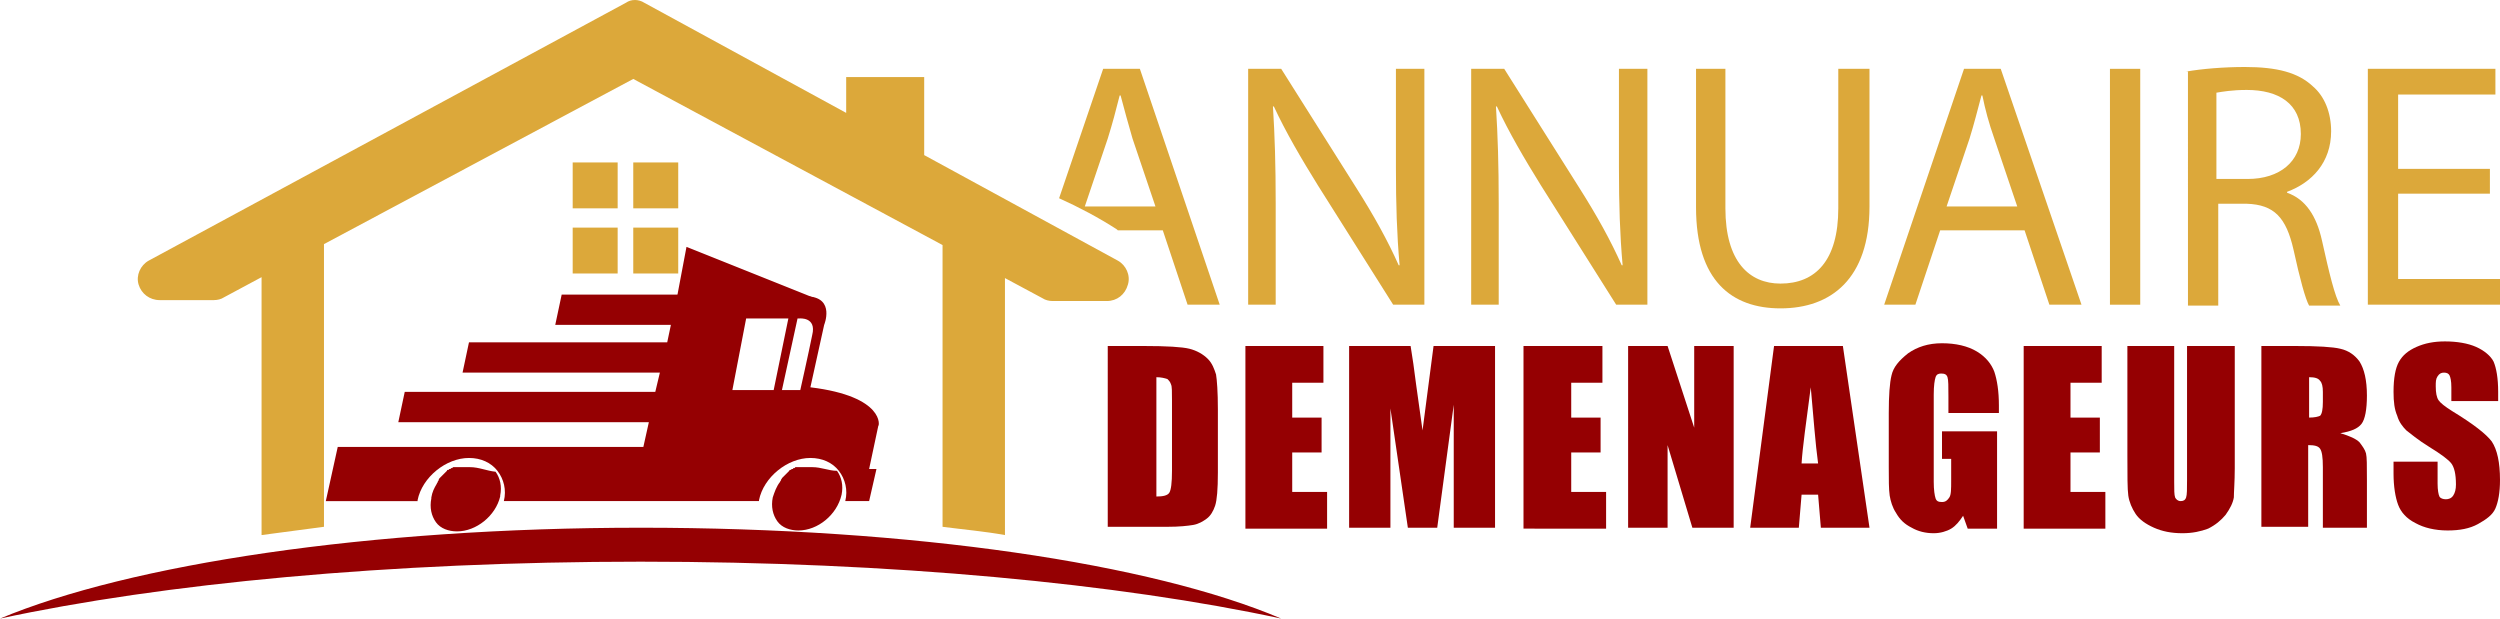 <?xml version="1.0" encoding="utf-8"?>
<!-- Generator: Adobe Illustrator 24.1.0, SVG Export Plug-In . SVG Version: 6.00 Build 0)  -->
<svg version="1.1" id="Layer_1" xmlns="http://www.w3.org/2000/svg" xmlns:xlink="http://www.w3.org/1999/xlink" x="0px" y="0px"
	 width="272.4px" height="67.5px" viewBox="0 0 272.4 67.5" style="enable-background:new 0 0 272.4 67.5;" xml:space="preserve">
<style type="text/css">
	.st0{fill:#950002;}
	.st1{fill:#DCA83A;}
</style>
<g>
	<path class="st0" d="M120.8,37.7h3.8c2.5,0,4.2,0.1,5,0.3s1.5,0.6,2,1.1c0.5,0.5,0.7,1.1,0.9,1.7c0.1,0.6,0.2,1.9,0.2,3.8v6.9
		c0,1.8-0.1,3-0.3,3.6c-0.2,0.6-0.5,1.1-0.9,1.4c-0.4,0.3-0.9,0.6-1.5,0.7c-0.6,0.1-1.5,0.2-2.8,0.2h-6.5V37.7z M126,41.1v13
		c0.7,0,1.2-0.1,1.4-0.4c0.2-0.3,0.3-1.1,0.3-2.4v-7.7c0-0.9,0-1.5-0.1-1.7c-0.1-0.3-0.2-0.4-0.4-0.6
		C126.9,41.2,126.5,41.1,126,41.1z"/>
	<path class="st0" d="M135.6,37.7h8.6v4h-3.4v3.8h3.2v3.8h-3.2v4.3h3.8v4h-8.9V37.7z"/>
	<path class="st0" d="M162.9,37.7v19.8h-4.5l0-13.4l-1.8,13.4h-3.2l-1.9-13l0,13H147V37.7h6.7c0.2,1.2,0.4,2.6,0.6,4.2l0.7,5
		l1.2-9.2H162.9z"/>
	<path class="st0" d="M166,37.7h8.6v4h-3.4v3.8h3.2v3.8h-3.2v4.3h3.8v4H166V37.7z"/>
	<path class="st0" d="M188.9,37.7v19.8h-4.5l-2.7-9v9h-4.3V37.7h4.3l2.9,8.9v-8.9H188.9z"/>
	<path class="st0" d="M200.8,37.7l2.9,19.8h-5.3l-0.3-3.6h-1.8l-0.3,3.6h-5.3l2.6-19.8H200.8z M198.1,50.5c-0.3-2.2-0.5-5-0.8-8.3
		c-0.5,3.8-0.9,6.6-1,8.3H198.1z"/>
	<path class="st0" d="M217.4,45h-5.1v-1.8c0-1.1,0-1.8-0.1-2.1c-0.1-0.3-0.3-0.4-0.7-0.4c-0.3,0-0.5,0.1-0.6,0.4s-0.2,0.9-0.2,1.9
		v9.5c0,0.9,0.1,1.5,0.2,1.8s0.3,0.4,0.7,0.4c0.4,0,0.6-0.2,0.8-0.5s0.2-0.9,0.2-1.9v-2.3h-1v-3h6v10.6h-3.2l-0.5-1.4
		c-0.4,0.6-0.8,1.1-1.3,1.4c-0.5,0.3-1.2,0.5-1.9,0.5c-0.9,0-1.7-0.2-2.4-0.6c-0.8-0.4-1.3-0.9-1.7-1.6c-0.4-0.6-0.6-1.3-0.7-1.9
		c-0.1-0.7-0.1-1.7-0.1-3.1v-5.9c0-1.9,0.1-3.3,0.3-4.1c0.2-0.9,0.8-1.6,1.8-2.4c1-0.7,2.2-1.1,3.7-1.1c1.5,0,2.8,0.3,3.8,0.9
		c1,0.6,1.6,1.4,1.9,2.2c0.3,0.9,0.5,2.1,0.5,3.7V45z"/>
	<path class="st0" d="M220.4,37.7h8.6v4h-3.4v3.8h3.2v3.8h-3.2v4.3h3.8v4h-8.9V37.7z"/>
	<path class="st0" d="M243.5,37.7V51c0,1.5-0.1,2.6-0.1,3.2c-0.1,0.6-0.4,1.2-0.9,1.9c-0.5,0.6-1.1,1.1-1.9,1.5
		c-0.8,0.3-1.7,0.5-2.8,0.5c-1.2,0-2.2-0.2-3.1-0.6c-0.9-0.4-1.6-0.9-2-1.5c-0.4-0.6-0.7-1.3-0.8-2c-0.1-0.7-0.1-2.2-0.1-4.4V37.7
		h5.1v14.8c0,0.9,0,1.4,0.1,1.7c0.1,0.2,0.3,0.4,0.6,0.4c0.3,0,0.5-0.1,0.6-0.4c0.1-0.3,0.1-0.9,0.1-1.9V37.7H243.5z"/>
	<path class="st0" d="M246.5,37.7h3.6c2.4,0,4.1,0.1,4.9,0.3c0.9,0.2,1.6,0.7,2.1,1.4c0.5,0.8,0.8,2,0.8,3.7c0,1.5-0.2,2.6-0.6,3.1
		c-0.4,0.5-1.1,0.8-2.3,1c1,0.3,1.7,0.6,2.1,1c0.3,0.4,0.6,0.8,0.7,1.2c0.1,0.4,0.1,1.3,0.1,2.9v5.2h-4.8v-6.6c0-1.1-0.1-1.7-0.3-2
		c-0.2-0.3-0.6-0.4-1.3-0.4v8.9h-5.1V37.7z M251.6,41.1v4.4c0.6,0,1-0.1,1.2-0.2c0.2-0.2,0.3-0.7,0.3-1.5v-1.1c0-0.6-0.1-1-0.3-1.2
		C252.6,41.2,252.2,41.1,251.6,41.1z"/>
	<path class="st0" d="M271.9,43.7h-4.8v-1.5c0-0.7-0.1-1.1-0.2-1.3c-0.1-0.2-0.3-0.3-0.6-0.3c-0.3,0-0.5,0.1-0.7,0.4
		c-0.2,0.3-0.2,0.6-0.2,1.1c0,0.7,0.1,1.2,0.3,1.5c0.2,0.3,0.7,0.7,1.5,1.2c2.3,1.4,3.7,2.5,4.3,3.3c0.6,0.9,0.9,2.3,0.9,4.2
		c0,1.4-0.2,2.4-0.5,3.1c-0.3,0.7-1,1.2-1.9,1.7c-0.9,0.5-2,0.7-3.3,0.7c-1.4,0-2.6-0.3-3.5-0.8c-1-0.5-1.6-1.2-1.9-2
		c-0.3-0.8-0.5-2-0.5-3.4v-1.3h4.8v2.4c0,0.7,0.1,1.2,0.2,1.4c0.1,0.2,0.4,0.3,0.7,0.3c0.3,0,0.6-0.1,0.8-0.4
		c0.2-0.3,0.3-0.7,0.3-1.2c0-1.2-0.2-1.9-0.5-2.3c-0.3-0.4-1.1-1-2.4-1.8c-1.3-0.8-2.1-1.5-2.5-1.8c-0.4-0.4-0.8-0.9-1-1.6
		c-0.3-0.7-0.4-1.5-0.4-2.6c0-1.5,0.2-2.6,0.6-3.3s1-1.2,1.9-1.6c0.9-0.4,1.9-0.6,3.1-0.6c1.3,0,2.5,0.2,3.4,0.6
		c0.9,0.4,1.6,1,1.9,1.6c0.3,0.7,0.5,1.8,0.5,3.3V43.7z"/>
</g>
<g>
	<path class="st1" d="M124.2,7.5h-4l-4.8,14.1c2.2,1,4.3,2.1,6.3,3.4c0,0,0.1,0.1,0.1,0.1h4.9l2.7,8.1h3.5L124.2,7.5z M118.2,22.5
		l2.5-7.4c0.5-1.6,0.9-3.1,1.3-4.7h0.1c0.4,1.5,0.8,3,1.3,4.7l2.5,7.4H118.2z"/>
	<path class="st1" d="M136,33.2V7.5h3.6l8.2,13c1.9,3,3.4,5.7,4.6,8.4l0.1,0c-0.3-3.4-0.4-6.6-0.4-10.6V7.5h3.1v25.7h-3.4l-8.2-13
		c-1.8-2.9-3.5-5.8-4.8-8.6l-0.1,0c0.2,3.2,0.3,6.3,0.3,10.6v11H136z"/>
	<path class="st1" d="M160.3,33.2V7.5h3.6l8.2,13c1.9,3,3.4,5.7,4.6,8.4l0.1,0c-0.3-3.4-0.4-6.6-0.4-10.6V7.5h3.1v25.7h-3.4l-8.2-13
		c-1.8-2.9-3.5-5.8-4.8-8.6l-0.1,0c0.2,3.2,0.3,6.3,0.3,10.6v11H160.3z"/>
	<path class="st1" d="M188,7.5v15.2c0,5.8,2.6,8.2,6,8.2c3.8,0,6.3-2.5,6.3-8.2V7.5h3.4v15c0,7.9-4.2,11.1-9.7,11.1
		c-5.3,0-9.2-3-9.2-11V7.5H188z"/>
	<path class="st1" d="M211.4,25.1l-2.7,8.1h-3.4L214,7.5h4l8.8,25.7h-3.5l-2.7-8.1H211.4z M219.8,22.5l-2.5-7.4
		c-0.6-1.7-1-3.2-1.3-4.7h-0.1c-0.4,1.5-0.8,3.1-1.3,4.7l-2.5,7.4H219.8z"/>
	<path class="st1" d="M233.2,7.5v25.7h-3.3V7.5H233.2z"/>
	<path class="st1" d="M238.2,7.8c1.7-0.3,4.1-0.5,6.4-0.5c3.5,0,5.8,0.6,7.4,2.1c1.3,1.1,2,2.9,2,4.9c0,3.4-2.1,5.6-4.8,6.6v0.1
		c2,0.7,3.2,2.5,3.8,5.2c0.8,3.6,1.4,6.1,2,7.1h-3.4c-0.4-0.7-1-2.9-1.7-6.1c-0.8-3.5-2.1-4.9-5.1-5h-3.1v11.1h-3.3V7.8z
		 M241.5,19.5h3.4c3.5,0,5.8-1.9,5.8-4.9c0-3.3-2.4-4.8-5.9-4.8c-1.6,0-2.7,0.2-3.3,0.3V19.5z"/>
	<path class="st1" d="M271.3,21.1h-10v9.3h11.1v2.8H258V7.5h13.9v2.8h-10.6v8.1h10V21.1z"/>
</g>
<g>
	<g>
		<g>
			<rect x="62.4" y="17.7" class="st1" width="4.9" height="5"/>
			<rect x="69" y="17.7" class="st1" width="4.9" height="5"/>
			<rect x="62.4" y="24.8" class="st1" width="4.9" height="5"/>
			<rect x="69" y="24.8" class="st1" width="4.9" height="5"/>
		</g>
	</g>
	<path class="st1" d="M17.4,32.7h5.9c0.4,0,0.8-0.1,1.1-0.3l4.1-2.2v28.1c2.2-0.3,4.5-0.6,6.8-0.9V26.6L69,8.6l33.7,18.1v30.7
		c2.3,0.3,4.6,0.5,6.8,0.9V30.3l4.1,2.2c0.3,0.2,0.7,0.3,1.1,0.3h5.9c1.1,0,2-0.7,2.3-1.8c0.3-1-0.2-2.1-1.1-2.6l-21.1-11.5V8.4
		h-8.5v3.9l-22-12c-0.3-0.2-0.7-0.3-1-0.3v0c0,0,0,0,0,0c0,0,0,0,0,0v0c-0.4,0-0.7,0.1-1,0.3L16.2,28.4c-0.9,0.5-1.4,1.6-1.1,2.6
		C15.4,32,16.3,32.7,17.4,32.7z"/>
	<g>
		<g>
			<path class="st0" d="M88.3,42.2c1-4.5,1.5-6.8,1.5-6.8s1.2-2.9-1.7-3.1c-4.7-0.2-7.3-0.2-7.6-0.2l0,0h0h-0.6h-6.1H61.2l-0.7,3.3
				h12.6l-0.4,1.9H51.1l-0.7,3.3h21.5l-0.5,2.1H44.1l-0.7,3.3h27.3l-0.6,2.7H36.8l-1.3,5.9H38h7.5c0,0,0-0.1,0-0.1
				c0.5-2.5,3.1-4.6,5.6-4.6c1.3,0,2.4,0.5,3.1,1.4c0.7,0.9,1,2.1,0.7,3.3h21.6h6.2c0,0,0-0.1,0-0.1c0.5-2.5,3.1-4.6,5.6-4.6
				c1.3,0,2.4,0.5,3.1,1.4c0.7,0.9,1,2.1,0.7,3.3h2.6l0.8-3.5h-0.8l1-4.7C95.8,46.5,96.5,43.2,88.3,42.2z M79.8,42.5l1.5-7.8h4.6
				l-1.6,7.8H79.8z M85.2,42.5l1.7-7.8h0.2c0,0,1.9-0.2,1.4,1.8c-0.4,2-1.3,6-1.3,6H85.2z"/>
			<path class="st0" d="M51.2,50.9c-0.1,0-0.1,0-0.2,0c0,0,0,0-0.1,0c0,0-0.1,0-0.1,0c0,0-0.1,0-0.1,0c0,0-0.1,0-0.1,0
				c0,0-0.1,0-0.1,0c0,0-0.1,0-0.1,0c0,0-0.1,0-0.1,0c0,0-0.1,0-0.1,0c0,0-0.1,0-0.1,0c0,0-0.1,0-0.1,0c0,0-0.1,0-0.1,0
				c0,0-0.1,0-0.1,0c0,0-0.1,0-0.1,0c0,0-0.1,0-0.1,0c0,0-0.1,0-0.1,0c0,0,0,0-0.1,0c0,0-0.1,0-0.1,0.1c0,0,0,0-0.1,0
				c0,0-0.1,0-0.1,0.1c0,0,0,0-0.1,0c0,0-0.1,0-0.1,0.1c0,0,0,0-0.1,0c0,0-0.1,0-0.1,0.1c0,0,0,0,0,0c0,0-0.1,0.1-0.1,0.1
				c0,0,0,0,0,0c0,0-0.1,0.1-0.1,0.1c0,0,0,0,0,0c0,0-0.1,0.1-0.1,0.1c0,0,0,0,0,0c0,0-0.1,0.1-0.1,0.1c0,0,0,0,0,0
				c0,0-0.1,0.1-0.1,0.1c0,0,0,0,0,0c0,0-0.1,0.1-0.1,0.1c0,0,0,0,0,0c0,0-0.1,0.1-0.1,0.1c0,0,0,0,0,0c0,0-0.1,0.1-0.1,0.1
				c0,0,0,0,0,0c0,0-0.1,0.1-0.1,0.2c0,0,0,0,0,0c0,0.1-0.1,0.1-0.1,0.2c0,0,0,0,0,0c0,0.1-0.1,0.1-0.1,0.2l0,0
				c-0.3,0.5-0.5,0.9-0.6,1.5l0,0c0,0,0,0.1,0,0.1c-0.2,1,0,1.9,0.5,2.6c0.5,0.7,1.4,1,2.3,1c2.1,0,4.2-1.7,4.7-3.8c0,0,0-0.1,0-0.1
				c0.2-1,0-1.9-0.5-2.6C53,51.3,52.2,50.9,51.2,50.9z"/>
			<path class="st0" d="M88.5,50.9c-0.1,0-0.1,0-0.2,0c0,0,0,0-0.1,0c0,0-0.1,0-0.1,0c0,0-0.1,0-0.1,0c0,0-0.1,0-0.1,0
				c0,0-0.1,0-0.1,0c0,0-0.1,0-0.1,0c0,0-0.1,0-0.1,0c0,0-0.1,0-0.1,0c0,0-0.1,0-0.1,0c0,0-0.1,0-0.1,0c0,0-0.1,0-0.1,0
				c0,0-0.1,0-0.1,0c0,0-0.1,0-0.1,0c0,0-0.1,0-0.1,0c0,0-0.1,0-0.1,0c0,0,0,0-0.1,0c0,0-0.1,0-0.1,0.1c0,0,0,0-0.1,0
				c0,0-0.1,0-0.1,0.1c0,0,0,0-0.1,0c0,0-0.1,0-0.1,0.1c0,0,0,0-0.1,0c0,0-0.1,0-0.1,0.1c0,0,0,0,0,0c0,0-0.1,0.1-0.1,0.1
				c0,0,0,0,0,0c0,0-0.1,0.1-0.1,0.1c0,0,0,0,0,0c0,0-0.1,0.1-0.1,0.1c0,0,0,0,0,0c0,0-0.1,0.1-0.1,0.1c0,0,0,0,0,0
				c0,0-0.1,0.1-0.1,0.1c0,0,0,0,0,0c0,0-0.1,0.1-0.1,0.1c0,0,0,0,0,0c0,0-0.1,0.1-0.1,0.1c0,0,0,0,0,0c0,0-0.1,0.1-0.1,0.1
				c0,0,0,0,0,0c0,0.1-0.1,0.1-0.1,0.2c0,0,0,0,0,0c0,0.1-0.1,0.1-0.1,0.2c0,0,0,0,0,0c-0.4,0.5-0.6,1.1-0.8,1.7
				c-0.2,1,0,1.9,0.5,2.6c0.5,0.7,1.4,1,2.3,1c2.1,0,4.2-1.7,4.7-3.9c0.2-1,0-1.9-0.5-2.6C90.3,51.3,89.5,50.9,88.5,50.9z"/>
		</g>
	</g>
	<path class="st0" d="M69.8,61.2c27.4,0,52.2,2.4,69.8,6.2c-14.1-6-40.1-9.9-69.8-9.9c-29.7,0-55.7,4-69.8,9.9
		C17.6,63.6,42.4,61.2,69.8,61.2z"/>
	<polygon class="st0" points="73.8,32.2 74.8,26.9 88.8,32.5 88.3,33.2 	"/>
</g>
</svg>

